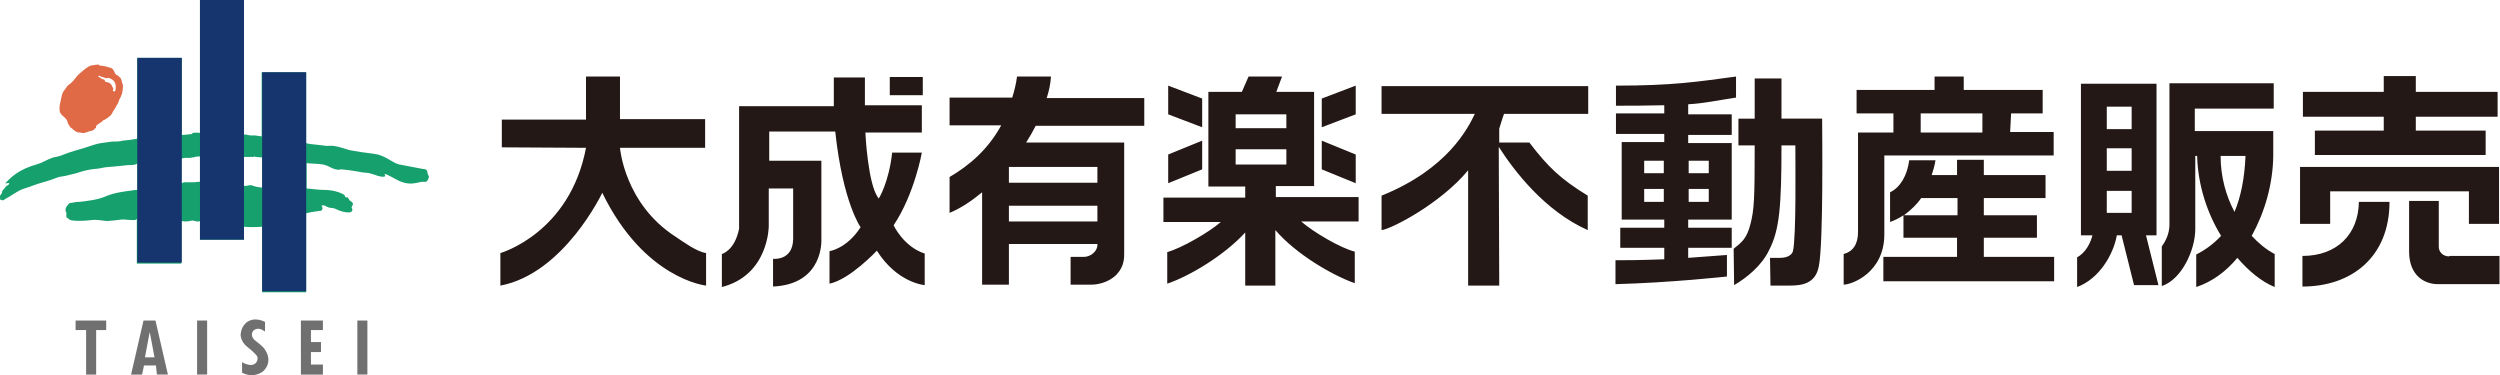 <svg id="logo_x5F_taisei" xmlns="http://www.w3.org/2000/svg" viewBox="0 0 522.6 78.4"><style>.�_x0082__x00A2_�_x0083__x00BC_�_x0083__x0081__x0020__x0028_�_x0082__x00B0_�_x0083__x00AA_�_x0083__x00BC_�_x0083__x00B3__x0029_{fill:url(#SVGID_1_);stroke:#FFFFFF;stroke-width:0.25;stroke-miterlimit:1;} .st0{fill:#717071;} .st1{fill:#E06A45;} .st2{fill:#16A06D;} .st3{fill:#16346D;} .st4{fill:#231815;}</style><linearGradient id="SVGID_1_" gradientUnits="userSpaceOnUse" x1="-142.398" y1="342.7" x2="-141.691" y2="341.993"><stop offset="0" stop-color="#00A43B"/><stop offset=".983" stop-color="#133617"/></linearGradient><path class="st0" d="M22.2 67v2h-2.1v9.3H18V69h-2.2v-2h6.4M31.1 74.7l-.2 1.7h-.8l-.4 1.9h-2.3L30 67h2.5l2.6 11.3h-2.3l-.2-1.9h-1.7l.2-1.7h1.2l-1-5.3-1 5.3h.8M74.7 67h2.1v11.3h-2.1zM41.2 67h2.1v11.3h-2.1zM67.5 67v2H65v2.5h2.1v2.1H65v2.6h2.5v2.1h-4.6V67h4.6M55.4 67.3v2c-.3-.2-.9-.5-.9-.5-1.1-.3-1.6.4-1.6.4-.8 1.2.6 2.1.6 2.1 1.4 1.1 1.7 1.5 1.7 1.5 2.2 3-.3 4.9-.3 4.9-2.2 1.5-4.3.2-4.3.2v-2.2c1.5.9 2.4.5 2.4.5 1.1-.5.8-1.6.8-1.6-.2-.6-2-2-2-2-1.6-1.2-1.5-2.7-1.5-2.7.1-1 .4-1.7 1.1-2.4 1.8-1.5 4-.2 4-.2"/><path class="st1" d="M21.4 16.1l.6.2c.1.1.5 0 .5 0h.3c.3.1.4.2.6.3.9.5.8 1.7.8 1.7v.2c-.1.2 0 .7-.4.6-.4-.1-.1-.4-.1-.6 0 0 0-.1-.1-.2s-.2-.2-.2-.4l-.3-.4c-.2-.1-.3-.2-.3-.2l-.7-.2c-.2-.1-.2-.2-.2-.2.1-.2-.2-.3-.2-.3h-.1s-.2 0-.9-.5c-.4-.1 0-.3 0-.3.2.2.5.2.7.3l-.7-2.6c-.6 0-1 .1-1.7.2-1.1.4-2.2 1.6-2.5 1.8-.5.4-.9 1.2-1.7 1.9-.5.5-.3-.1-1.3 1.4-.6.7-.6 1.3-.8 2.2-.1.4-.4 1.5-.2 2.3.2.8.9 1 1.4 1.7.2.2.2.6.3.8.2.3.3.5.5.8.2.2.4.2.6.5.2.2.3.2.6.4.2.2.5.2.8.2.4.1.6.1.9.1.4-.1.6-.2.9-.3.3-.1.5-.1.8-.2.2-.1.4-.2.5-.4.3-.2.3-.2.3-.6.2-.2.5-.4.8-.6.3-.2.4-.2.6-.5.4-.2.5-.2.9-.5s.7-.5.9-.8c.2-.2.2-.5.4-.7.2-.4.4-.5.6-1 .3-.5.5-.8.6-1.3.3-.5.4-.8.6-1.3.1-.6.2-.9.2-1.5 0-.4-.1-.5-.2-.9s-.1-.5-.3-.9c-.2-.2-.3-.2-.5-.5-.2-.1-.3 0-.6-.4-.3-.5-.3-.9-.9-1.2-.4-.1-1.5-.5-2.4-.5h-.5l1.1 2.4"/><path class="st2" d="M51.4 32.8h-.5v6c.5.2 1-.1 1.5-.1h.1c.2.1 1.4.5 2.3.5v-6.3c-.7 0-.9-.1-1.4-.1-.1-.1-.2-.1-.2-.1-.1 0-.2.1-.2.1h-1.6l.1-4.6c.5 0 1 .2 1.5.1.6 0 1.3.2 1.7.2V15.1H64v14.8c.3.2 1 .2 3.5.5.8.2 1.6 0 2.3.1 1.2.2 2.3.6 3.3.9h.1c.2.1.3 0 .5.1 2.7.5 3.9.5 5.3.8 2.4.7 3.2 2 5.1 2.2 2 .4 2.6.5 4.2.8.8.1 1 .1 1.1 1 .1.4.4.6.2.9-.3 1-.8.8-1 .8-.5 0-.5 0-.9.1-1.7.4-2.7.4-4.3-.3-.3-.1-3-1.7-3-1.4 0 .2.1.1.1.2.2.4-.5.4-.9.3-.9-.1-2-.8-3.3-.8-.6 0-2.3-.5-5.1-.7l-.4.1c-.3 0-.6-.1-1-.2-.6-.2-1.3-.7-2.2-.9-.9-.2-3.2-.2-3.5-.3v5.3c1.3.1 2.5.3 3.6.3 1.7 0 3.2.4 4.2 1 .2.1.2.4.3.5.1.1.5 0 .5.1.2.2.2.3.4.6.2.2.5.3.6.5.2.3 0 .5-.2.9-.1.2.5.5-.1 1-.2.2-1.6.2-3.2-.6-.3-.2-.7-.2-1.4-.3-.5-.1-1.1-.7-1.5-.4h-.1c.6.8-.2 1.1-.2 1.1-.2-.1-.3 0-.3 0-1.6.2-2 .3-2.7.5v16.5h-9.2V47.4c-1.5.1-2.7.1-3.8 0v2.7h-9.2v-3.9c-.2.1-.2.1-.5.1h-.2c-.2-.1-.5-.1-.8-.2h-.1c-.4.1-1.1.2-1.4.2h-.1c-.3 0-.5-.1-.8-.1v8.9h-9.3v-9.3c-.1 0-.2.2-.5.2s-1.1 0-2-.1c-.6-.1-2 .2-3.6.3-.8 0-1.4-.2-2-.2-.8-.1-1.5 0-2.3.1-1.4.1-2.8.1-3.5-.1-.2-.1-.6-.4-.8-.6-.1-.3 0-.8 0-.9-.2-.3-.2-.4-.2-.6 0-.6.4-1 .8-1.4.1-.1.4-.1.5-.1.5-.1.9-.2 1.5-.2 1.3-.1 2.2-.3 3-.4.9-.2 1.6-.3 2.7-.8 1.9-.8 4.2-1 4.7-1.1.4 0 .9-.2 1.8-.2v-5.5c-.1 0-.3.2-.5.2l-.5.1h-.8c-1 .1-1.9.2-2.9.3-.9.1-1.8.1-2.7.3-.8.2-1.5.2-2.2.3-1.2.2-2.3.5-3.1.8-1.3.3-2.3.6-3.1.7-1 .1-1.3.5-4.2 1.3-.9.2-2.2.8-3.6 1.2-1.6.5-2.9 1.7-3.7 2-.1.1-.9.6-.9.5-.1-.2-.4-.1-.4-.1-.1-.1-.1-.6-.1-.8.1-.2.1-.3.3-.5.2-.3.1-.4.2-.6.1-.2.6-.6.7-.9l.6-.4s.2-.2.1-.3c0 0-.2-.1-.4 0 0 0-.6.2-.2-.2.9-.9 2.5-2.7 6.6-3.8 1-.3 2-1 3.3-1.4.5-.1 1.1-.2 1.6-.4 2.2-.9 3.7-1.2 4.9-1.6 3.5-1.2 3.2-.9 5.7-1.3.8 0 1.6 0 2.3-.2 1-.1 2-.2 3-.4V12.1H38v16.1H38.3c.7-.1 1.4-.1 2-.2l-.3 5H38.6c-.5.1-.5.1-.7.2v5.1c.1 0 .6-.2.6-.2h2c.5 0 .6-.1 1.3-.1v-5.3c-.4 0-.9 0-1.3.2H40l.2-5.1c.6-.1 1.2-.1 1.6 0V0H51v28.2c.1-.1.3-.1.6-.1l-.2 4.7"/><path class="st3" d="M28.7 12.1H38v42.8h-9.3zM41.8 0H51v50.1h-9.2zM54.8 15.1H64v45.8h-9.2z"/><path class="st4" d="M129.6 30.9h17.8v-6h-17.8V16h-7.1v9h-17.6v5.8l17.6.1c-3.4 17.9-17.9 22-17.9 22v6.8c13.3-2.5 21.3-19.4 21.3-19.4 8.8 18.1 21.7 19.4 21.7 19.4v-6.8c-2-.3-4.7-2.3-6.5-3.5-10.6-6.9-11.5-18.5-11.5-18.5zm57.2 16.2c4.4-6.6 5.9-15.2 5.9-15.2h-6.2c-.7 6.3-2.8 9.6-2.8 9.6-2.3-2.7-2.8-13.8-2.8-13.8h11.8V22h-11.9v-5.8h-6.5v6h-19.8v25.6c-.9 4.6-3.6 5.3-3.6 5.3V60c9.8-2.5 9.8-12.7 9.8-12.7v-7.9h5.1V50c-.1 4.6-4.2 4.1-4.2 4.1v5.8c10.7-.5 10.1-9.9 10.1-9.9V33.6h-10.9v-6.1h13.8c1.6 14.9 5.3 20 5.3 20-2.9 4.5-6.5 5-6.5 5v6.8c4.3-.9 9.9-6.9 9.9-6.9 4.3 6.8 10 7.2 10 7.2V53c-4.4-1.4-6.5-5.9-6.5-5.9zm6.1-31H186v3.8h6.9v-3.8zm26.8-.1h-7.1c-.2 1.6-.6 3.1-1 4.4h-13.1v5.8h10.8c-2.8 5.1-6.7 8.4-10.8 10.8v7.5c2.2-.9 4.5-2.4 6.8-4.3v19.3h5.6V51h18.5v.2c0 1.4-1.5 2.5-2.8 2.5h-2.8v5.8h4.4c1 0 3.4-.3 5.2-2.1 1.7-1.8 1.6-3.6 1.6-4.8V29.8h-20.5c.7-1.1 1.4-2.3 2-3.5h22.7v-5.8h-20.4c.5-1.5.8-3 .9-4.5zm9.7 30.3h-18.5V43h18.5v3.3zm0-11.4v3.3h-18.5v-3.3h18.5zm54-17l-7.1 2.7v6l7.1-2.7v-6zm-32.1 11.5l-7.1 2.9v6l7.1-2.9v-6zm32.1 2.9l-7.1-2.9v6l7.1 2.9v-6zm-32.1-11.7l-7.1-2.7v6l7.1 2.7v-6zm15.3 18.3h8.1V19.2h-7.9L268 16h-7l-1.4 3.2h-7V39h7.7v2.3h-17.1v5.1h12c-2.5 2.2-8.3 5.5-11.2 6.3v6.6c4.7-1.6 11.9-5.9 16.3-10.7v11.1h6.3V48.1c4.3 5 11.8 9.4 16.6 11.1v-6.6c-2.9-.7-8.7-4.1-11.2-6.3h12v-5.1h-17.3v-2.3zm-8.3-15h10.6v2.9h-10.6v-2.9zm0 10.5v-3.2h10.6v3.2h-10.6zm94.6-12.6c3.4-.2 6-.8 10-1.4V16c-8.2 1.1-13.2 1.9-25.1 1.9v4.2c2.7 0 6.4 0 10.1-.1v1.7h-10.1V28h10.1v1.7H339v16.2h8.9v1.7h-9.2v4.2h9.2v2.4c-5.6.2-7.7.2-10.2.2v5c11.6-.3 23.3-1.6 23.3-1.6v-4.5s-6.8.5-8.1.6v-2.1h9.1v-4.2h-9.1v-1.7h9.1v-16h-9.1v-1.7h9.1v-4.3h-9.1v-2.1zm-5.1 20.4h-4.1v-2.7h4.1v2.7zm0-6h-4.1v-2.6h4.1v2.6zm9.4 6H353v-2.7h4.2v2.7zm0-8.6v2.6H353v-2.6h4.2zm15.2-8.8v-8.4h-5.6v8.4h-3.4v5.6h3.4c0 11.2-.1 13.4-.9 16.5-.8 3.1-1.9 3.8-3.5 5.1l.1 7.6c2.6-1.5 5.8-4.1 7.3-7.3 2.2-4.2 2.6-9.2 2.6-21.9h2.9c0 4.1.2 19-.5 22.1-.2.7-1 1.4-2.7 1.4H370l.1 5.8h4c2.6 0 5.4-.4 6.1-4 1-4.9.7-28.2.7-30.9h-8.5zm48-1.1h6.6v-4.9h-16.5V16h-6.1v2.8h-16.3v4.9h7.7v4h-7.4v20.8c0 2.6-1.1 4.1-3 4.6v6.4c1.7 0 8.5-2.5 8.5-10.5V32.5h35.4v-4.9h-9.1l.2-3.9zm-18.9 4v-4h12.9v4h-12.9zm13.2 22h11.1V45h-11.1v-3.6h12.9v-4.8h-12.9v-3.2h-5.6v3.2h-5.3c.3-.9.6-1.9.8-3.1h-5.5c-.4 3.2-1.9 5.7-4 6.7v6.2c.9-.3 1.9-.8 2.8-1.4v4.7h11.2v4h-15.4v5.1h35.7v-5.1h-14.7v-4zm-5.6-4.7H398c1.5-1.1 2.9-2.5 3.6-3.6h7.6V45zm61.6 4.3c2.7-4.9 4.4-10.7 4.5-16.6v-5.3h-16.4v-4.7h16.5v-5.3h-21.8V47c0 1.7-.7 3.3-1.6 4.5v8.3c4.2-1.4 7-7.6 7-11.9V32.6h.4v.3c.2 5.9 2.1 11.7 5 16.4-1.5 1.6-3.2 2.9-5.2 3.9V60c3.3-1.1 6.2-3.2 8.6-6.1 2.4 2.8 5.1 5 7.8 6.1v-6.9c-1.9-1-3.4-2.3-4.8-3.8zm-1.3-16.7c-.2 4.8-1 8.6-2.3 11.7-1.8-3.4-2.9-7.4-2.9-11.6v-.1h5.2c.1 0 0 0 0 0zm-18.6 16.6V17.5H435v31.7h2.4c-.4 1.6-1.4 3.6-3.2 4.6V60c4.6-1.7 7.6-6.8 8.3-10.8h1l2.6 10.4h5.1l-2.6-10.4h2.2zm-5.2-4.7h-5.2v-4.6h5.2v4.6zm0-8.8h-5.2V31h5.2v4.7zm0-8.7h-5.2v-4.7h5.2V27zm52.7.3h-14.4v5.1h35.7v-5.1H505v-2.9h17.1v-5.2H505v-3.3h-6.7v3.3h-16.9v5.2h16.9v2.9zM512 53.6c-1.4 0-2.2-1-2.2-2V42h-6.2v10.8c.1 5 3.4 6.6 6 6.6h12.9v-5.9H512zM487.2 40h28.9v6.8h6.3V34.9h-41.6v11.9h6.3V40zm-5.9 13.5v6.4c10.3 0 18.2-6.2 18.2-17.7h-6.4c-.1 6.8-4.6 11.3-11.8 11.3zM288.8 23.8h19.5c-1.4 2.9-5.6 11.5-19.5 17.1v7.2c2-.2 12.3-5.5 18.1-12.5v24.1h6.5l-.1-29c3.2 5 9.6 13.4 18.6 17.4v-7.2c-5.7-3.5-8.3-6-12.2-11.1h-6.3v-2.9c.4-1.4 1-3.1 1-3.1H332V18h-43.2v5.8z"/></svg>